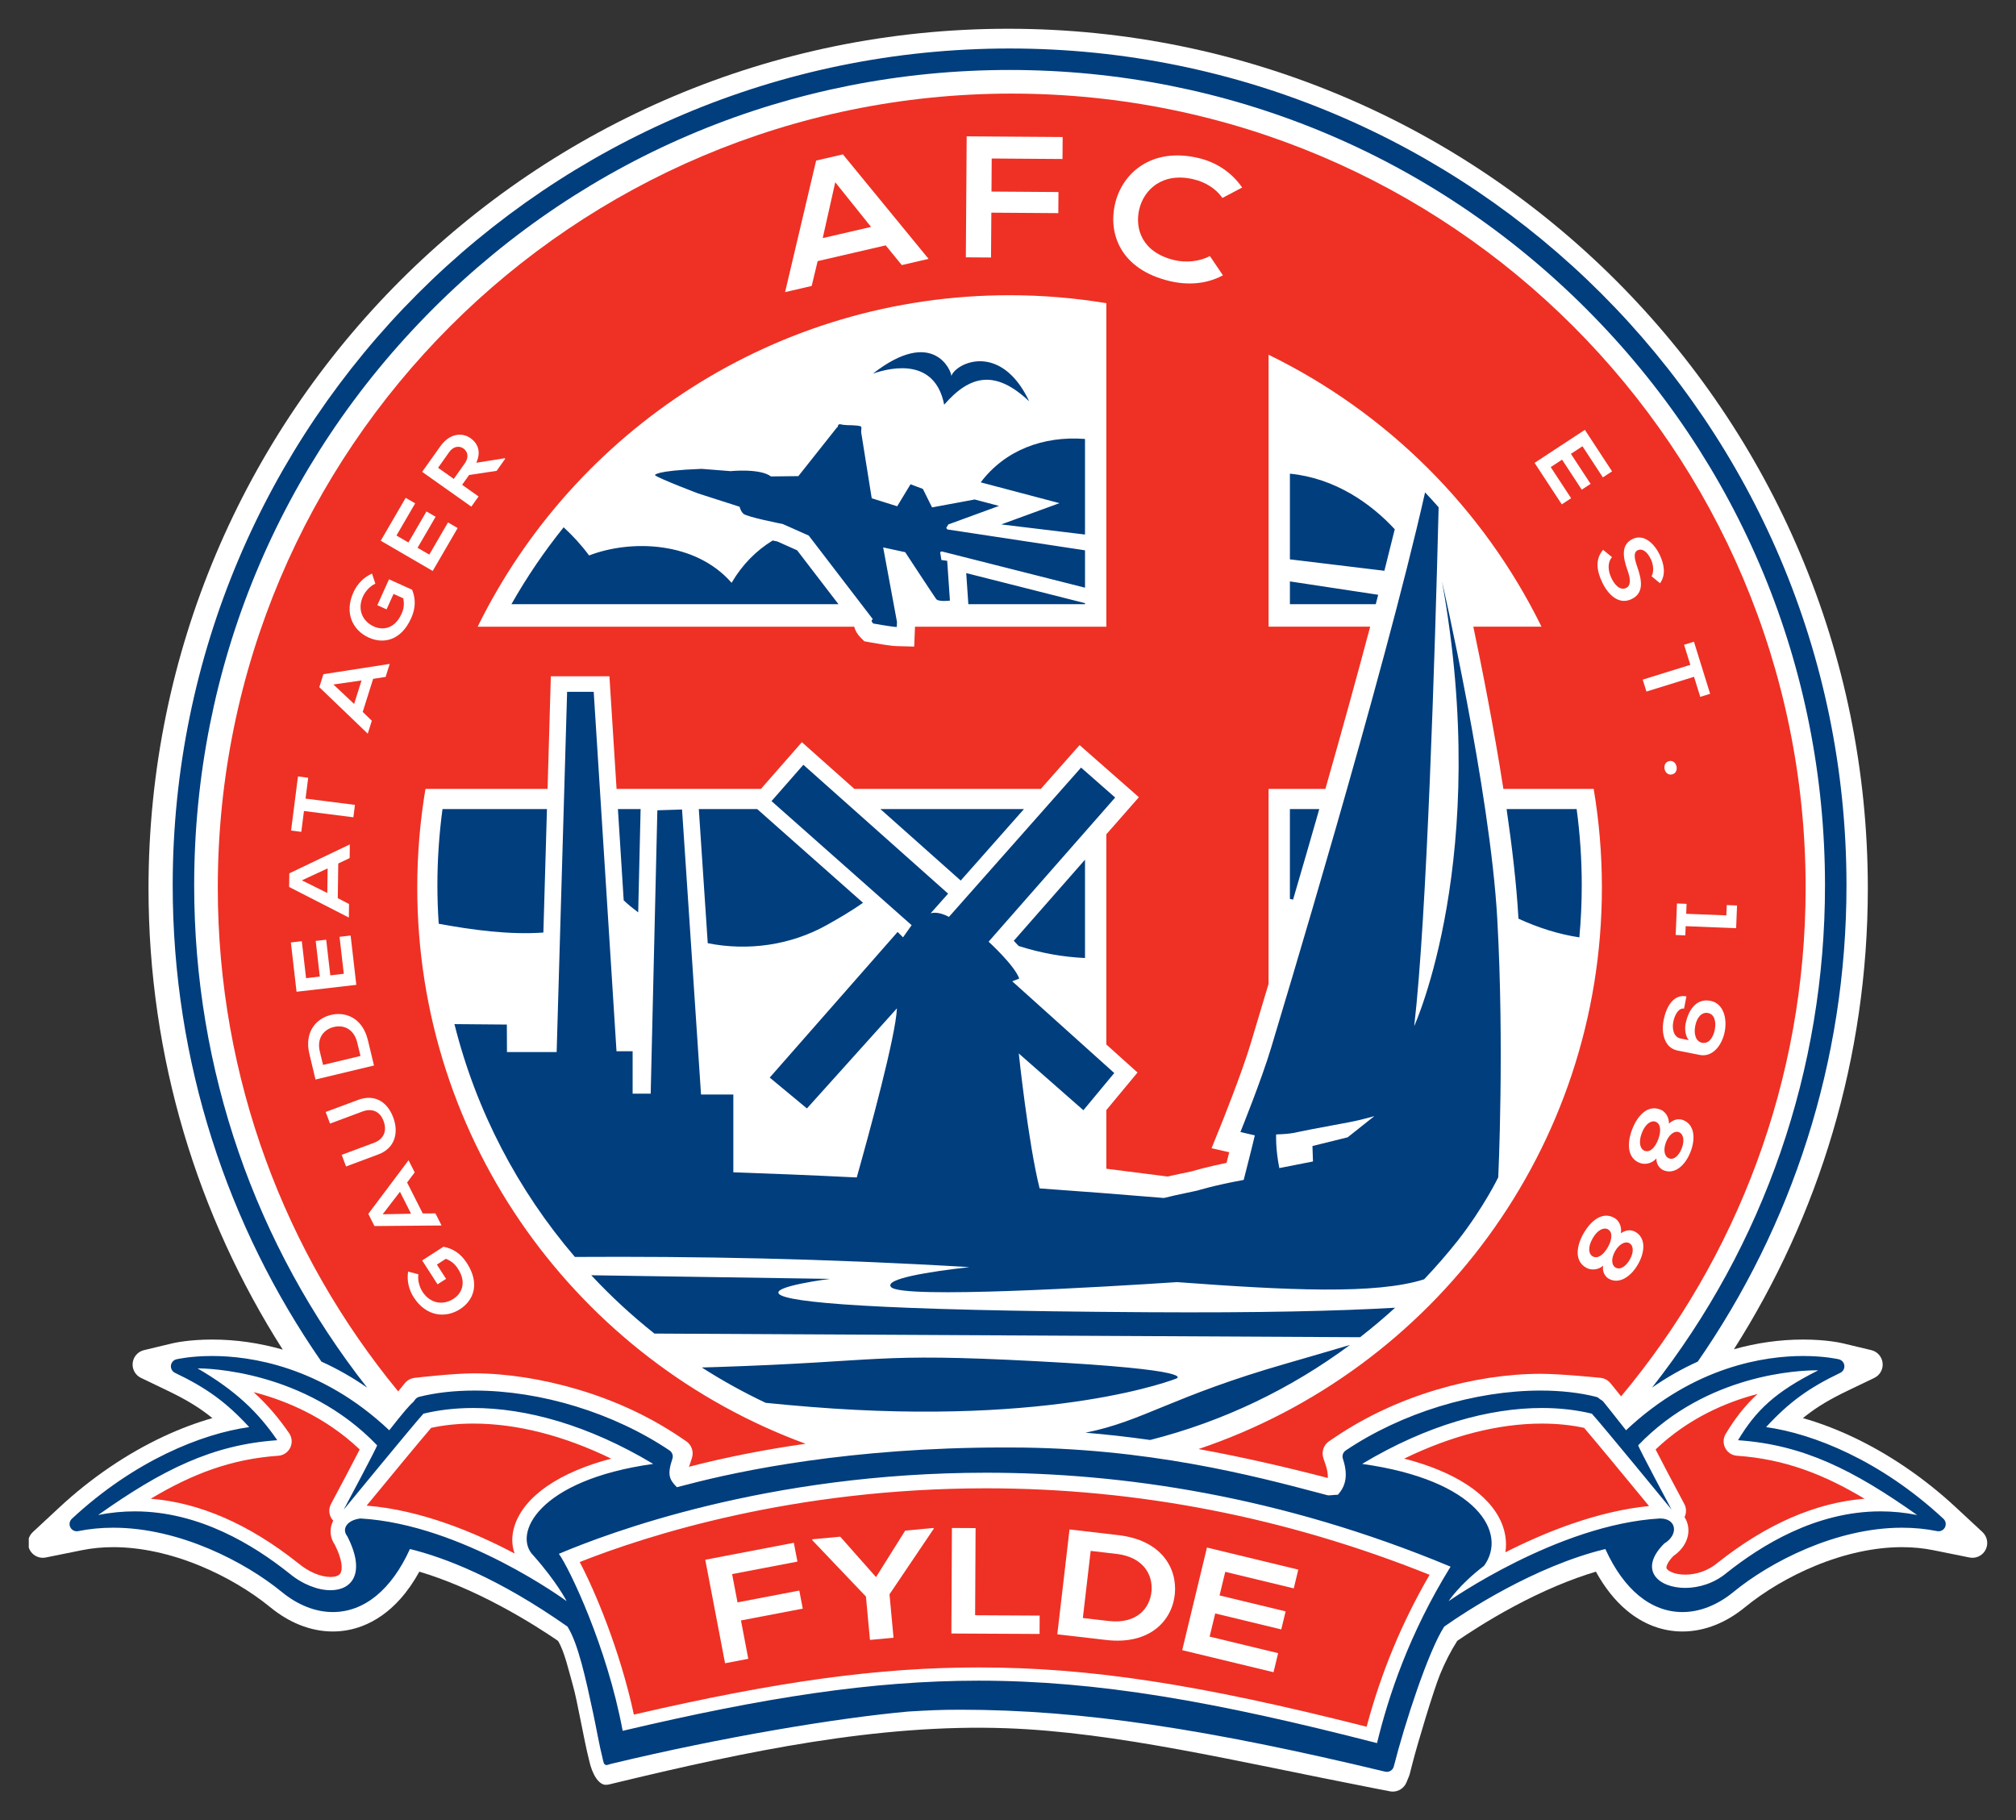 <?xml version="1.0" encoding="UTF-8" standalone="no"?> <svg xmlns:dc="http://purl.org/dc/elements/1.1/" xmlns:cc="http://creativecommons.org/ns#" xmlns:rdf="http://www.w3.org/1999/02/22-rdf-syntax-ns#" xmlns:svg="http://www.w3.org/2000/svg" xmlns="http://www.w3.org/2000/svg" xmlns:xlink="http://www.w3.org/1999/xlink" xmlns:sodipodi="http://sodipodi.sourceforge.net/DTD/sodipodi-0.dtd" xmlns:inkscape="http://www.inkscape.org/namespaces/inkscape" version="1.1" x="0px" y="0px" width="332.784" height="300.495" viewBox="-42.985 -94.216 350.456 316.453" xml:space="preserve" id="svg2" inkscape:version="0.48.5 r10040" sodipodi:docname="AFC-Fylde.svg"><rect x="-42.985" y="-94.216" width="350.456" height="316.453" fill="#333333" stroke="none"/> <defs id="defs4"> </defs> <g id="g6" transform="translate(-38.11,-131.792)"> <defs id="defs8"> <rect id="SVGID_2_" x="0.125" y="42.576" width="340.458" height="306.453"></rect> </defs> <clipPath id="SVGID_3_"> <use xlink:href="#SVGID_2_" overflow="visible" id="use12" style="overflow:visible" x="0" y="0" width="612" height="792"></use> </clipPath> <path clip-path="url(#SVGID_3_)" d="m 339.761,303.923 -4.673,-4.341 c -5.468,-5.081 -11.744,-9.344 -18.154,-12.328 -2.844,-1.32 -5.651,-2.372 -8.396,-3.152 0.19,-0.159 0.385,-0.313 0.583,-0.463 2.007,-1.563 4.183,-2.858 7.268,-4.337 l 4.559,-2.189 c 0.98,-0.471 1.563,-1.508 1.445,-2.594 -0.114,-1.082 -0.902,-1.978 -1.956,-2.231 l -4.931,-1.181 c -0.465,-0.112 -2.987,-0.661 -6.938,-0.661 -4.035,0 -8.063,0.573 -12.021,1.684 14.733,-23.157 23.276,-50.636 23.276,-80.114 0,-82.533 -66.903,-149.442 -149.441,-149.442 -82.531,0 -149.441,66.91 -149.441,149.442 0,29.511 8.573,57.012 23.335,80.183 -4.034,-1.158 -8.146,-1.753 -12.264,-1.753 -3.929,0 -6.464,0.547 -6.949,0.664 l -4.915,1.179 c -1.061,0.253 -1.845,1.149 -1.959,2.231 -0.115,1.086 0.463,2.123 1.447,2.594 l 4.558,2.189 c 3.084,1.479 5.256,2.774 7.266,4.335 0.194,0.152 0.39,0.306 0.582,0.465 -2.745,0.78 -5.553,1.832 -8.396,3.152 -6.411,2.983 -12.687,7.247 -18.153,12.328 l -4.673,4.341 c -0.844,0.786 -1.063,2.034 -0.537,3.063 0.446,0.868 1.337,1.398 2.289,1.398 0.169,0 0.34,-0.017 0.51,-0.053 l 6.254,-1.262 c 1.746,-0.356 3.589,-0.534 5.497,-0.534 4.71,0 9.921,1.12 15.07,3.247 4.446,1.832 8.779,4.388 12.204,7.196 1.618,1.324 3.338,2.361 5.108,3.071 1.897,0.761 3.835,1.146 5.76,1.146 1.735,0 3.444,-0.311 5.073,-0.93 2.455,-0.93 4.703,-2.522 6.678,-4.739 1.201,-1.346 2.306,-2.932 3.297,-4.729 4.396,1.308 9.266,3.365 14.214,6.019 4.455,2.383 7.972,4.69 9.88,6.002 1.127,1.758 1.957,5.514 2.607,7.766 0.778,2.692 1.862,9.267 2.808,12.982 0.554,2.611 1.738,4.285 2.888,4.282 0.199,0 0.402,-0.021 0.604,-0.069 l 1.724,-0.414 c 21.977,-5.288 44.993,-10.153 67.336,-9.351 19.173,0.693 39.892,5.749 63.486,10.348 l 3.18,0.619 c 0.165,0.029 0.327,0.047 0.492,0.047 1.029,0 1.978,-0.617 2.381,-1.598 l 0.45,-1.095 c 0.046,-0.109 0.084,-0.226 0.114,-0.342 l 0.438,-1.716 c 0.944,-3.718 3.763,-13.014 4.832,-15.618 0.892,-2.168 1.876,-4.084 3.002,-5.842 1.68,-1.151 5.312,-3.556 9.881,-6.004 4.948,-2.651 9.816,-4.707 14.212,-6.017 1.527,2.765 3.316,5.02 5.338,6.716 1.445,1.21 3.005,2.134 4.634,2.751 1.635,0.621 3.342,0.932 5.078,0.932 1.925,0 3.864,-0.385 5.764,-1.146 1.769,-0.712 3.49,-1.747 5.106,-3.071 3.422,-2.809 7.758,-5.364 12.204,-7.196 5.146,-2.127 10.358,-3.247 15.087,-3.247 1.889,0 3.732,0.178 5.48,0.534 l 6.253,1.262 c 0.169,0.034 0.343,0.051 0.512,0.051 0.95,0 1.842,-0.528 2.29,-1.396 0.525,-1.029 0.306,-2.278 -0.537,-3.064" id="path14" inkscape:connector-curvature="0" style="fill:#ffffff"></path> </g> <g id="g16" transform="translate(-38.11,-131.792)"> <defs id="defs18"> <rect id="SVGID_1_" x="0.125" width="340.941" height="391.417" y="0"></rect> </defs> <clipPath id="SVGID_4_"> <use xlink:href="#SVGID_1_" overflow="visible" id="use22" style="overflow:visible" x="0" y="0" width="612" height="792"></use> </clipPath> <path clip-path="url(#SVGID_4_)" d="m 332.965,301.602 c -10.91,-10.139 -22.625,-14.793 -30.828,-15.936 4.022,-4.365 7.415,-6.807 12.899,-9.435 0.482,-0.232 0.761,-0.735 0.706,-1.264 -0.055,-0.528 -0.438,-0.963 -0.955,-1.088 -0.097,-0.021 -2.438,-0.575 -6.22,-0.575 -6.465,0 -18.904,1.705 -30.777,12.915 -2.236,-2.862 -3.921,-4.941 -3.939,-4.962 -0.107,-0.133 -0.239,-0.239 -0.385,-0.319 -0.076,-0.036 -0.2,-0.116 -0.258,-0.161 -0.167,-0.184 -0.385,-0.315 -0.627,-0.376 -2.884,-0.721 -6.125,-1.086 -9.63,-1.086 -11.526,0 -24.194,3.891 -33.891,10.417 -0.467,0.313 -0.669,0.902 -0.49,1.437 1.073,3.22 0.25,5.005 -0.876,6.268 -0.044,-0.002 -0.093,-0.002 -0.142,-0.002 -0.3,0 -0.581,0.032 -0.833,0.057 -0.186,0.021 -0.376,0.04 -0.564,0.04 -0.112,0 -0.203,-0.009 -0.264,-0.021 l -1.487,-0.395 c -11.184,-2.956 -29.896,-7.903 -53.621,-7.903 l -1.242,-0.002 c -26.507,0 -45.748,4.027 -54.839,6.416 -0.636,0.159 -1.27,0.323 -1.908,0.49 -1.311,-1.335 -1.718,-2.136 -0.781,-4.948 0.177,-0.535 -0.024,-1.124 -0.489,-1.437 -9.698,-6.526 -22.369,-10.417 -33.895,-10.417 -3.505,0 -6.744,0.365 -9.627,1.086 -0.268,0.067 -0.51,0.224 -0.681,0.439 l -0.366,0.474 c -0.627,0.532 -1.744,1.814 -4.164,4.905 C 50.92,275.01 38.479,273.304 32.015,273.304 c -3.779,0 -6.125,0.554 -6.222,0.575 -0.516,0.125 -0.896,0.56 -0.955,1.088 -0.054,0.528 0.228,1.031 0.706,1.264 5.484,2.628 8.876,5.07 12.902,9.435 -8.203,1.143 -19.918,5.797 -30.83,15.936 -0.409,0.384 -0.517,0.991 -0.259,1.49 0.215,0.427 0.65,0.682 1.113,0.682 0.083,0 0.165,-0.008 0.247,-0.025 1.947,-0.393 4,-0.593 6.101,-0.593 11.561,0 22.99,6.006 29.265,11.148 2.807,2.303 5.881,3.515 8.895,3.515 5.466,0 10.2,-3.881 13.408,-10.958 5.99,1.471 15.334,5.009 27.384,13.483 1.864,2.928 3.189,9.099 4.471,15.073 0.528,2.453 1.071,5.615 1.647,7.872 0.143,0.563 0.155,1.128 0.716,1.128 0.097,0 0.692,-0.196 0.789,-0.22 19.459,-4.682 39.395,-7.981 51.635,-9.084 3.582,-0.207 5.4,-0.315 9.109,-0.315 21.08,0 43.24,3.423 73.776,10.767 0.097,0.022 0.194,0.033 0.296,0.033 0.558,0 1.065,-0.376 1.21,-0.942 1.916,-7.529 5.994,-20.025 8.766,-24.312 3.718,-2.605 15.631,-10.469 28.009,-13.483 3.207,7.075 7.941,10.958 13.409,10.958 3.015,0 6.091,-1.212 8.893,-3.515 6.276,-5.143 17.708,-11.148 29.269,-11.148 2.1,0 4.153,0.2 6.099,0.593 0.083,0.018 0.167,0.025 0.248,0.025 0.464,0 0.899,-0.255 1.117,-0.682 0.253,-0.5 0.145,-1.106 -0.264,-1.49 M 57.799,301.551 c -2.308,0.258 -3.335,1.795 -2.308,3.081 3.254,6.346 0.895,9.391 -2.914,9.391 -2.198,0 -4.878,-1.012 -7.241,-2.989 -6.07,-4.817 -15.534,-10.72 -26.789,-10.72 -2.064,0 -4.19,0.198 -6.364,0.638 11.121,-7.87 19.846,-12.232 31.142,-13.005 -3.338,-4.872 -7.237,-8.63 -13.861,-12.49 h 0.089 c 1.376,0 18.57,0.266 31.125,13.371 0.1,0.148 -5.802,11.185 -5.802,11.185 0,0 12.182,-14.852 13.858,-16.682 2.652,-0.644 5.561,-0.986 8.676,-0.986 9.073,0 19.902,2.9 31.265,9.72 -20.178,2.816 -24.438,12.311 -20.844,15.904 4.106,4.618 5.8,7.956 5.8,7.956 0,0 -18.103,-13.347 -35.832,-14.374 m 176.705,39.05 c -28.164,-7.251 -48.614,-10.853 -69.247,-10.853 -18.568,0 -37.285,2.92 -61.889,8.719 -2.735,-14.697 -9.283,-28.266 -11.087,-30.771 8.376,-3.548 36.135,-14.1 74.285,-14.1 23.632,0 51.255,4.048 80.722,16.329 -7.246,11.746 -10.793,22.506 -12.784,30.676 m 87.529,-40.288 c -11.254,0 -20.716,5.902 -26.788,10.72 -2.146,1.798 -4.816,2.586 -7.17,2.586 -4.725,0 -8.185,-3.167 -3.651,-7.707 2.546,-1.523 2.185,-4.361 -0.69,-4.361 h -0.078 c -17.726,1.027 -36.703,14.373 -36.703,14.373 0,0 1.8,-2.822 6.161,-6.156 4.107,-5.649 -1.025,-14.888 -21.205,-17.704 11.362,-6.82 22.191,-9.72 31.265,-9.72 3.116,0 6.023,0.342 8.677,0.986 1.678,1.83 13.859,16.682 13.859,16.682 0,0 -5.903,-11.037 -5.802,-11.185 11.979,-12.502 28.255,-13.031 30.921,-13.031 0.243,0 0.376,0.004 0.376,0.004 -7.531,3.763 -10.865,7.014 -13.945,12.146 11.292,0.773 20.02,5.136 31.138,13.005 -2.177,-0.44 -4.302,-0.638 -6.365,-0.638 M 51,274.283 c -16.297,-23.501 -25.854,-52.03 -25.854,-82.796 0,-80.348 65.134,-145.481 145.483,-145.481 80.348,0 145.484,65.133 145.484,145.481 0,30.764 -9.559,59.293 -25.853,82.794 -2.747,1.24 -5.4,2.747 -7.948,4.521 19.491,-24.826 30.067,-55.258 30.067,-87.315 0,-37.863 -14.746,-73.459 -41.52,-100.23 -26.772,-26.773 -62.368,-41.518 -100.231,-41.518 -37.863,0 -73.458,14.743 -100.232,41.517 -26.771,26.771 -41.517,62.368 -41.517,100.23 0,32.057 10.575,62.492 30.066,87.318 -2.545,-1.775 -5.2,-3.281 -7.945,-4.521 M 235.783,136.8 219.359,134.814 V 119.92 c 7.844,0.777 14.075,5.171 18.226,9.663 l -1.802,7.217 z m -1.5,5.808 h -14.924 v -3.959 l 15.346,2.324 -0.422,1.635 z m 24.789,54.386 c -0.325,-5.677 -1.082,-12.186 -2.045,-18.769 h 12.178 c 0.583,4.339 0.887,8.763 0.887,13.261 0,3.048 -0.144,6.065 -0.414,9.044 -3.616,-0.547 -7.174,-1.675 -10.593,-3.257 -0.004,-0.093 -0.008,-0.186 -0.013,-0.279 m -39.164,-3.023 c -0.184,-0.046 -0.365,-0.083 -0.549,-0.133 v -15.612 h 5.108 c -1.445,5.048 -2.962,10.298 -4.559,15.745 m 9.892,77.413 c -10.249,7.61 -22.01,13.295 -34.738,16.521 -3.729,-0.53 -7.477,-0.955 -11.237,-1.266 10.082,-2.015 14.97,-6.311 35.053,-12.065 3.584,-1.031 7.252,-2.104 10.922,-3.19 m -35.092,-5.687 c 19.221,0.114 33.065,-0.201 42.942,-0.784 -1.961,1.789 -3.993,3.5 -6.089,5.129 l -122.673,-0.634 c -3.909,-3.102 -7.58,-6.495 -10.98,-10.139 l 41.519,0.632 c 0,10e-4 -41.926,5.215 55.281,5.796 m 4.902,11.531 c 0,0 -20.801,8.354 -63.527,4.931 -2.754,-0.222 -5.365,-0.458 -7.854,-0.712 -3.84,-1.817 -7.552,-3.87 -11.106,-6.147 0.781,-0.019 1.575,-0.041 2.384,-0.066 29.829,-0.976 27.108,-2.533 55.808,-1.02 28.702,1.508 24.295,3.014 24.295,3.014 m -16.553,-106.211 -22.971,25.958 c -2.016,-1.101 -3.188,-0.619 -3.188,-0.619 l 3.047,-3.425 -25.166,-22.402 -5.534,6.314 24.356,21.57 -1.495,2.113 -0.941,-0.94 -22.232,25.322 6.467,5.362 15.647,-17.402 c -0.218,4.868 -4.787,21.587 -6.987,29.4 -7.97,-0.393 -15.15,-0.683 -21.454,-0.894 v -13.527 h -5.616 l -3.299,-49.544 -4.292,0.137 -1.158,49.265 h -3.14 v -7.375 h -2.803 L 98.333,157.847 H 93.71 l -1.818,62.621 h -8.638 l -0.02,-4.781 -9.108,-0.076 c 3.792,15.163 11.073,28.958 20.936,40.474 21.073,-0.123 42.875,0.247 68.586,1.769 -7.045,0.801 -14.946,2.043 -13.607,3.483 1.936,2.085 37.348,-0.061 49.697,-0.876 19.341,1.437 34.62,2.172 42.957,-0.49 2.066,-2.174 4.035,-4.443 5.9,-6.794 4.504,-5.791 6.987,-10.933 6.982,-10.933 0,0 1.082,-22.753 -0.177,-45.042 -1.264,-22.288 -9.598,-58.537 -9.598,-58.537 8.635,47.85 -4.835,77.293 -4.835,77.293 2.206,-18.942 3.608,-64.787 4.246,-90.195 -0.769,-0.875 -1.555,-1.739 -2.357,-2.584 -7.167,31.884 -25.379,91.913 -26.755,96.529 -1.652,5.537 -5.345,14.66 -5.345,14.66 l 2.503,0.583 c -0.239,1.132 -1.933,7.743 -1.933,7.743 -5.155,0.942 -8.056,1.853 -8.056,1.853 l -3.811,0.815 -1.997,0.475 c -7.513,-0.629 -14.733,-1.181 -21.612,-1.667 -1.994,-7.965 -3.621,-23.455 -3.621,-23.455 l 11.231,9.864 5.366,-6.465 -17.733,-15.944 1.216,-0.48 c -0.823,-2.305 -5.327,-6.41 -5.327,-6.41 l 22.002,-25.058 -5.927,-5.205 z m 33.91,63.772 c 3.063,-0.112 2.81,-0.26 6.347,-0.934 2.561,-0.486 2.561,-0.486 6.401,-1.198 1.872,-0.346 4.322,-1.05 4.322,-1.05 l -4.633,3.68 -6.125,1.517 0.091,2.687 -5.85,1.147 c -0.692,-3.466 -0.553,-5.849 -0.553,-5.849 m -68.796,-56.564 h 24.961 l -10.996,12.431 -13.965,-12.431 z m -39.187,-58.038 c 0,0 -0.203,-0.788 8.12,-1.103 l 5.017,0.397 c 0,0 5.099,-0.528 7.021,0.919 l 4.77,-0.053 6.747,-8.512 0.124,-0.032 c 0,0 -0.084,-0.612 0.541,-0.45 0.624,0.165 1.899,0.148 1.899,0.148 l 0.995,0.072 0.522,0.104 0.134,0.205 -0.047,0.828 1.836,11.488 4.429,1.392 2.318,-3.826 2.146,0.809 1.596,3.213 7.406,-1.375 4.229,1.116 -8.809,3.222 -0.361,0.61 c 0,0 0.093,0.097 0.214,0.262 l 23.91,3.625 v 6.497 l -24.919,-6.308 c -0.088,0.044 -0.166,0.093 -0.264,0.137 l 0.221,1.365 1.004,0.133 0.476,6.923 c 0,0 -2.005,0.256 -2.401,-0.292 -0.398,-0.545 -5.374,-8.129 -5.374,-8.129 l -3.831,-0.831 2.403,12.959 -0.035,0.875 c -0.911,-0.028 -4.102,-0.608 -4.102,-0.608 0,0 -0.517,-0.526 -0.114,-0.7 l 0.056,-0.044 -11.147,-14.542 -4.524,-2.011 c 0,0 -6.325,-1.229 -6.859,-1.804 -0.535,-0.573 -0.628,-1.194 -0.628,-1.194 l -7.182,-2.305 c -0.001,10e-4 -6.732,-2.547 -7.537,-3.18 m 37.887,-17.656 c 10.505,-8.195 13.684,-0.438 13.632,0.412 0.822,-2.334 8.621,-5.97 13.544,4.407 -5.807,-5.484 -10.216,-4.682 -14.787,0.579 -1.577,-8.047 -8.943,-6.596 -12.389,-5.398 m 36.869,11.353 v 16.618 l -14.554,-1.76 10.118,-3.697 -13.693,-3.617 c 4.217,-5.59 10.859,-8.099 18.129,-7.544 m -42.862,28.724 H 84.03 c 2.667,-4.707 5.704,-9.173 9.077,-13.365 1.573,1.443 3.083,3.078 4.42,4.895 7.36,-2.831 18.525,-2.427 24.777,4.756 1.869,-3.19 4.271,-5.59 7.13,-7.356 0.262,0.051 0.518,0.104 0.798,0.159 l 3.464,1.544 7.182,9.367 z m -34.81,53.577 c -0.871,-0.65 -1.718,-1.337 -2.519,-2.089 l -1.005,-15.87 h 3.945 l -0.421,17.959 z m 66.136,5.843 c -0.283,-0.315 -0.568,-0.619 -0.842,-0.904 l 12.378,-14.096 v 17.091 c -3.907,-0.175 -7.762,-0.885 -11.536,-2.091 m 11.536,-59.42 h -20.278 l -0.37,-5.404 20.648,5.227 v 0.177 z m -65.581,58.938 -1.553,-23.321 h 10.146 l 18.397,16.291 c -2.118,1.508 -4.588,2.916 -6.265,3.854 -6.347,3.557 -13.772,4.558 -20.725,3.176 m -46.768,-3.384 c -0.147,-2.208 -0.229,-4.432 -0.229,-6.676 0,-4.498 0.305,-8.922 0.887,-13.261 h 18.157 l -0.621,21.467 c -5.949,0.431 -12.495,-0.474 -18.194,-1.53" id="path24" inkscape:connector-curvature="0" style="fill:#003e7e"></path> <path clip-path="url(#SVGID_4_)" d="m 170.996,53.847 c -76.221,0 -138.011,61.791 -138.011,138.015 0,33.255 11.764,63.768 31.36,87.597 l 1.146,-1.417 c 0.422,-0.52 1.032,-0.858 1.701,-0.936 0.272,-0.032 6.735,-0.784 10.304,-0.784 5.675,0 11.948,0.976 18.144,2.82 6.45,1.918 12.377,4.682 17.623,8.206 l 1.137,0.765 c 0.958,0.646 1.369,1.853 1.001,2.951 l -0.431,1.295 c -0.054,0.167 -0.101,0.22 -0.145,0.22 6.687,-1.726 13.476,-3.044 20.344,-4.016 -39.396,-14.453 -67.509,-52.294 -67.509,-96.7 0,-5.842 0.494,-11.567 1.427,-17.144 h 21.227 l 0.567,-19.58 h 10.185 l 1.241,19.58 h 25.1 l 7.115,-8.121 9.125,8.121 h 32.415 l 6.737,-7.616 10.308,9.061 -5.657,6.444 v 36.544 l 5.419,4.872 -5.419,6.53 v 10.198 l 10.675,1.356 0.493,-0.121 3.739,-0.798 c 0.602,-0.18 2.681,-0.778 5.987,-1.458 0.156,-0.61 0.314,-1.236 0.465,-1.838 l -3.068,-0.712 1.614,-3.987 c 0.036,-0.091 3.646,-9.027 5.227,-14.332 l 0.479,-1.602 c 0.877,-2.921 1.741,-5.799 2.588,-8.641 v -33.901 h 9.883 c 2.956,-10.384 5.564,-19.84 7.783,-28.198 H 215.649 V 99.246 c 20.592,10.031 37.348,26.718 47.446,47.274 h -11.852 c 1.477,7.016 3.558,17.507 5.227,28.198 h 15.697 c 0.936,5.577 1.428,11.302 1.428,17.144 0,45.386 -29.361,83.908 -70.123,97.619 7.576,1.377 15.072,3.105 22.44,5.018 0.03,-0.216 0.047,0.175 0.047,-0.084 0,-0.67 -0.119,-1.363 -0.349,-2.058 l -0.433,-1.293 c -0.363,-1.098 0.046,-2.305 1.005,-2.951 l 1.135,-0.761 c 5.248,-3.53 11.178,-6.292 17.622,-8.209 6.025,-1.792 12.253,-2.74 18.017,-2.742 3.551,0 10.12,0.674 10.401,0.701 0.678,0.07 1.303,0.41 1.734,0.94 l 1.181,1.456 -0.002,0.002 c 0.127,0.148 0.361,0.441 0.663,0.82 20.023,-23.956 32.078,-54.796 32.078,-88.457 0,-76.225 -61.79,-138.016 -138.015,-138.016 m 16.454,92.674 h -33.265 l -0.136,3.457 -3.115,-0.084 c -1.041,-0.032 -3.553,-0.469 -4.582,-0.659 l -0.982,-0.18 -0.699,-0.71 c -0.532,-0.539 -0.88,-1.166 -1.049,-1.823 h -65.46 c 16.768,-34.13 51.873,-57.626 92.467,-57.626 5.729,0 11.347,0.483 16.821,1.384 v 56.241 z m 51.776,144.623 c 8.214,-4.001 16.392,-6.091 23.947,-6.091 2.58,0 5.039,0.249 7.329,0.742 1.882,2.187 7.331,8.789 11.286,13.593 -9.058,0.891 -18.15,4.58 -24.968,8.041 0.26,-1.684 0.038,-3.445 -0.682,-5.145 -2.111,-4.967 -8.132,-8.884 -16.912,-11.14 M 53.349,306.152 c -0.813,-1.17 -0.989,-2.592 -0.46,-3.864 0.05,-0.12 0.105,-0.234 0.164,-0.349 -0.727,-0.769 -0.906,-1.937 -0.389,-2.907 1.901,-3.554 3.95,-7.437 4.991,-9.478 -5.988,-5.7 -12.951,-8.55 -18.448,-9.97 2.337,2.124 4.338,4.454 6.186,7.151 0.508,0.742 0.579,1.697 0.186,2.508 -0.392,0.809 -1.187,1.346 -2.084,1.405 -8.259,0.568 -15.074,3.224 -22.163,7.471 8.491,0.676 17.076,4.417 25.562,11.155 0.017,0.011 0.035,0.025 0.052,0.038 1.8,1.508 3.905,2.408 5.631,2.408 0.498,0 1.383,-0.082 1.722,-0.638 0.407,-0.663 0.361,-2.304 -0.95,-4.93 m 113.217,-9.845 c -33.648,0 -59.139,8.252 -70.666,12.817 2.657,5.047 6.992,15.302 9.415,26.521 25.108,-5.813 42.619,-8.197 59.942,-8.197 19.196,0 38.265,2.902 67.437,10.31 2.51,-9.403 6.11,-18.093 10.948,-26.414 -24.881,-9.981 -50.797,-15.037 -77.076,-15.037 m 130.522,-5.658 c -0.871,-0.057 -1.646,-0.564 -2.05,-1.339 -0.405,-0.773 -0.378,-1.698 0.072,-2.451 1.66,-2.763 3.401,-4.988 5.548,-6.953 -5.381,1.396 -11.973,4.164 -17.729,9.648 1.039,2.041 3.086,5.924 4.99,9.478 0.393,0.735 0.384,1.584 0.04,2.288 0.229,0.353 0.407,0.741 0.521,1.164 0.562,2.018 -0.427,4.225 -2.463,5.59 -1.057,1.111 -1.289,1.891 -1.182,2.152 0.159,0.379 1.27,1.089 3.239,1.089 2.016,0 4.041,-0.731 5.563,-2.003 0.015,-0.013 0.031,-0.027 0.049,-0.038 8.488,-6.737 17.074,-10.479 25.563,-11.155 -7.086,-4.245 -13.901,-6.901 -22.161,-7.47 m -238.233,8.667 c 9.497,0.758 18.884,4.7 25.731,8.328 -0.545,-1.487 -0.554,-3.199 0.022,-4.915 1.709,-5.102 7.801,-9.234 16.768,-11.577 -8.224,-4.005 -16.407,-6.099 -23.968,-6.099 -2.577,0 -5.039,0.249 -7.33,0.742 -1.872,2.176 -7.277,8.721 -11.223,13.521" id="path26" inkscape:connector-curvature="0" style="fill:#ee3124"></path> <path clip-path="url(#SVGID_4_)" d="m 149.093,80.23 -11.828,2.74 -1.042,4.318 -4.621,1.069 5.398,-22.867 4.654,-1.077 14.892,18.167 -4.655,1.078 -2.798,-3.428 z m -8.77,-10.969 -2.178,9.706 8.4,-1.944 -6.222,-7.762 z" id="path28" inkscape:connector-curvature="0" style="fill:#ffffff"></path> <polygon clip-path="url(#SVGID_4_)" points="179.125,70.959 179.1,74.629 167.457,74.547 167.402,82.34 163.024,82.311 163.169,61.277 179.854,61.396 179.827,65.217 167.52,65.131 167.483,70.877 " id="polygon30" style="fill:#ffffff"></polygon> <path clip-path="url(#SVGID_4_)" d="m 207.716,85.436 c -2.821,1.521 -6.053,1.768 -9.311,0.989 -8.387,-2.011 -10.682,-8.098 -9.438,-13.432 1.249,-5.364 6.391,-9.887 14.554,-7.933 3.063,0.735 5.717,2.482 7.542,5.117 l -3.435,1.809 c -1.168,-1.673 -3.021,-2.766 -4.99,-3.237 -5.451,-1.308 -8.689,1.817 -9.478,5.25 -0.782,3.401 0.532,7.462 6.114,8.799 1.967,0.469 4.369,0.271 6.173,-0.718 l 2.269,3.356 z" id="path32" inkscape:connector-curvature="0" style="fill:#ffffff"></path> <path clip-path="url(#SVGID_4_)" d="m 67.854,259.093 c -0.146,1.014 0.163,2.185 0.708,3.03 1.337,2.077 3.578,2.413 5.389,1.249 1.443,-0.93 2.343,-2.818 0.789,-5.227 -0.489,-0.761 -1.069,-1.327 -2.109,-1.735 l -1.559,1.004 1.596,2.478 -1.484,0.953 -2.671,-4.151 3.704,-2.385 c 1.607,0.315 2.975,1.141 4.069,2.842 2.345,3.642 1.125,6.521 -1.185,8.007 -2.475,1.593 -5.856,1.363 -8.059,-2.056 -0.837,-1.301 -1.222,-2.894 -0.973,-4.462 l 1.785,0.453 z" id="path34" inkscape:connector-curvature="0" style="fill:#ffffff"></path> <path clip-path="url(#SVGID_4_)" d="m 65.897,243.145 2.719,5.379 2.207,-0.008 1.063,2.102 -11.665,0.097 -1.071,-2.115 6.997,-9.325 1.07,2.115 -1.32,1.755 z m -4.252,5.522 4.938,-0.095 -1.932,-3.819 -3.006,3.914 z" id="path36" inkscape:connector-curvature="0" style="fill:#ffffff"></path> <path clip-path="url(#SVGID_4_)" d="m 51.74,230.885 5.615,-2.093 c 2.896,-1.082 5.113,0.321 6.126,3.04 0.969,2.588 0.368,5.328 -2.586,6.431 l -5.613,2.094 -0.755,-2.02 5.615,-2.094 c 1.761,-0.661 2.286,-2.121 1.656,-3.803 -0.63,-1.68 -2.009,-2.256 -3.686,-1.629 l -5.614,2.094 -0.758,-2.02 z" id="path38" inkscape:connector-curvature="0" style="fill:#ffffff"></path> <path clip-path="url(#SVGID_4_)" d="m 52.559,214.035 c 2.56,-0.664 5.575,0.441 6.519,4.364 0.331,1.378 0.729,3.025 1.06,4.405 l -10.165,2.436 c -0.33,-1.377 -0.728,-3.027 -1.059,-4.402 -0.927,-3.844 1.144,-6.153 3.645,-6.803 m 5.229,7.111 -0.556,-2.303 c -0.613,-2.548 -2.539,-3.152 -4.182,-2.706 -1.571,0.427 -2.908,1.832 -2.324,4.265 l 0.557,2.303 6.505,-1.559 z" id="path40" inkscape:connector-curvature="0" style="fill:#ffffff"></path> <path clip-path="url(#SVGID_4_)" d="m 56.078,200.213 0.987,8.571 c -3.458,0.399 -6.93,0.801 -10.389,1.2 l -0.986,-8.571 1.899,-0.22 0.743,6.429 2.388,-0.277 -0.714,-6.198 1.824,-0.209 0.715,6.196 2.345,-0.272 -0.741,-6.426 1.929,-0.223 z" id="path42" inkscape:connector-curvature="0" style="fill:#ffffff"></path> <path clip-path="url(#SVGID_4_)" d="m 53.927,187.688 -0.083,6.027 1.955,1.016 -0.029,2.354 -10.381,-5.313 0.033,-2.373 10.518,-5.028 -0.03,2.373 -1.983,0.944 z m -6.326,2.928 4.42,2.201 0.059,-4.28 -4.479,2.079 z" id="path44" inkscape:connector-curvature="0" style="fill:#ffffff"></path> <path clip-path="url(#SVGID_4_)" d="m 47.965,178.563 -0.463,3.625 -1.776,-0.228 c 0.419,-3.298 0.776,-6.089 1.198,-9.406 l 1.779,0.228 -0.464,3.625 8.589,1.092 -0.274,2.155 -8.589,-1.091 z" id="path46" inkscape:connector-curvature="0" style="fill:#ffffff"></path> <path clip-path="url(#SVGID_4_)" d="m 59.99,155.588 -1.812,5.749 1.584,1.534 -0.708,2.248 -8.422,-8.079 0.712,-2.261 11.529,-1.787 -0.712,2.26 -2.171,0.336 z m -6.906,0.982 3.604,3.382 1.285,-4.086 -4.889,0.704 z" id="path48" inkscape:connector-curvature="0" style="fill:#ffffff"></path> <path clip-path="url(#SVGID_4_)" d="m 60.377,139.038 c -0.93,0.427 -1.747,1.322 -2.161,2.239 -1.014,2.25 -0.08,4.316 1.882,5.202 1.566,0.708 3.641,0.433 4.82,-2.178 0.374,-0.824 0.535,-1.618 0.308,-2.715 l -1.687,-0.763 -1.214,2.685 -1.605,-0.725 2.031,-4.502 4.017,1.815 c 0.608,1.521 0.658,3.116 -0.173,4.96 -1.784,3.946 -4.865,4.489 -7.37,3.359 -2.683,-1.212 -4.329,-4.177 -2.655,-7.882 0.636,-1.411 1.763,-2.601 3.219,-3.245 l 0.588,1.75 z" id="path50" inkscape:connector-curvature="0" style="fill:#ffffff"></path> <path clip-path="url(#SVGID_4_)" d="m 74.682,129.375 -4.338,7.458 c -3.006,-1.751 -6.026,-3.507 -9.034,-5.256 l 4.337,-7.456 1.651,0.959 -3.253,5.592 2.079,1.21 3.138,-5.394 1.589,0.923 -3.14,5.394 2.04,1.185 3.253,-5.592 1.678,0.977 z" id="path52" inkscape:connector-curvature="0" style="fill:#ffffff"></path> <path clip-path="url(#SVGID_4_)" d="m 82.957,117.315 -1.495,2.113 -4.792,0.722 -1.209,1.709 2.855,2.02 -1.256,1.774 -8.548,-6.05 c 1.055,-1.494 2.122,-2.977 3.18,-4.471 1.582,-2.209 3.752,-2.432 5.227,-1.386 1.17,0.828 1.934,2.258 1,4.278 l 4.93,-0.788 0.108,0.079 z m -11.678,1.583 2.732,1.933 1.91,-2.702 c 0.801,-1.13 0.461,-2.098 -0.221,-2.582 -0.684,-0.483 -1.72,-0.471 -2.509,0.646 l -1.912,2.705 z" id="path54" inkscape:connector-curvature="0" style="fill:#ffffff"></path> <path clip-path="url(#SVGID_4_)" d="m 266.623,125.257 -4.732,-7.215 c 2.911,-1.91 5.831,-3.828 8.742,-5.74 l 4.729,7.214 -1.598,1.05 -3.547,-5.411 -2.009,1.32 3.422,5.218 -1.538,1.008 -3.422,-5.218 -1.974,1.295 3.549,5.411 -1.622,1.068 z" id="path56" inkscape:connector-curvature="0" style="fill:#ffffff"></path> <path clip-path="url(#SVGID_4_)" d="m 282.229,137.755 c 0.367,-0.613 0.416,-1.838 -0.125,-2.968 -0.69,-1.458 -1.578,-1.893 -2.279,-1.559 -0.824,0.391 -0.543,1.569 -0.083,2.883 0.788,2.286 1.24,4.553 -1.012,5.624 -2.106,1.003 -3.982,-0.619 -5.089,-2.937 -1.01,-2.127 -1.196,-4.046 0.164,-5.641 l 1.547,1.27 c -0.819,0.955 -0.706,2.379 -0.105,3.642 0.589,1.234 1.529,2.208 2.559,1.72 0.889,-0.424 0.763,-1.623 0.242,-3.069 -0.783,-2.235 -1.206,-4.443 0.909,-5.453 1.943,-0.923 3.743,0.809 4.673,2.721 0.771,1.621 1.151,3.5 0.069,4.982 l -1.47,-1.215 z" id="path58" inkscape:connector-curvature="0" style="fill:#ffffff"></path> <path clip-path="url(#SVGID_4_)" d="m 288.967,153.154 -1.084,-3.49 1.713,-0.532 c 0.984,3.175 1.821,5.865 2.813,9.053 l -1.714,0.535 -1.084,-3.49 -8.274,2.569 -0.645,-2.075 8.275,-2.57 z" id="path60" inkscape:connector-curvature="0" style="fill:#ffffff"></path> <path clip-path="url(#SVGID_4_)" d="m 285.747,172.212 c -1.395,0.258 -1.828,-2.075 -0.43,-2.33 1.393,-0.257 1.824,2.077 0.43,2.33" id="path62" inkscape:connector-curvature="0" style="fill:#ffffff"></path> <polygon clip-path="url(#SVGID_4_)" points="288.159,198.584 288.094,200.184 286.423,200.114 286.645,194.636 288.315,194.704 288.248,196.432 295.229,196.708 295.3,194.915 297.088,194.987 296.929,198.936 " id="polygon64" style="fill:#ffffff"></polygon> <path clip-path="url(#SVGID_4_)" d="m 287.166,218.091 1.543,0.302 c -0.606,-0.641 -0.744,-1.942 -0.566,-2.831 0.448,-2.28 1.783,-4.5 4.331,-3.997 2.269,0.446 2.924,3.076 2.474,5.357 -0.456,2.309 -2.06,4.496 -4.358,4.043 l -3.824,-0.756 c -2.283,-0.452 -2.894,-2.989 -2.436,-5.315 0.483,-2.457 1.809,-4.531 3.961,-4.104 l -0.418,2.131 c -0.908,-0.179 -1.627,1.057 -1.863,2.271 -0.271,1.274 0.105,2.689 1.219,2.909 l -0.063,-0.01 z m 4.892,-4.409 c -1.126,-0.222 -1.952,0.79 -2.233,2.212 -0.281,1.422 0.067,2.75 1.213,2.96 1.13,0.205 1.905,-0.883 2.185,-2.273 0.26,-1.342 -0.035,-2.678 -1.165,-2.899" id="path66" inkscape:connector-curvature="0" style="fill:#ffffff"></path> <path clip-path="url(#SVGID_4_)" d="m 285.255,232.913 c 0.796,-0.754 1.684,-0.913 2.439,-0.627 1.969,0.744 2.219,3.126 1.336,5.467 -0.882,2.326 -2.692,4.033 -4.648,3.294 -0.672,-0.251 -1.326,-0.974 -1.322,-2.081 -0.824,0.955 -2.034,1.075 -2.797,0.807 -2.293,-0.813 -2.328,-3.467 -1.405,-5.865 0.897,-2.334 2.649,-4.348 4.925,-3.435 0.747,0.298 1.485,1.177 1.472,2.44 m -2.306,-0.325 c -0.75,-0.3 -1.8,0.321 -2.421,1.969 -0.625,1.648 -0.262,2.808 0.512,3.083 0.97,0.346 1.842,-0.645 2.352,-1.999 0.474,-1.264 0.517,-2.673 -0.443,-3.053 m 1.783,3.559 c -0.471,1.247 -0.329,2.442 0.507,2.795 0.816,0.345 1.732,-0.399 2.253,-1.772 0.574,-1.521 0.156,-2.563 -0.528,-2.787 -0.864,-0.287 -1.783,0.579 -2.232,1.764" id="path68" inkscape:connector-curvature="0" style="fill:#ffffff"></path> <path clip-path="url(#SVGID_4_)" d="m 276.895,251.969 c 0.9,-0.625 1.805,-0.646 2.506,-0.25 1.834,1.038 1.72,3.429 0.49,5.609 -1.224,2.163 -3.274,3.577 -5.098,2.548 -0.624,-0.353 -1.156,-1.167 -0.987,-2.261 -0.959,0.82 -2.178,0.758 -2.888,0.374 -2.145,-1.154 -1.776,-3.784 -0.501,-6.011 1.247,-2.171 3.281,-3.897 5.392,-2.649 0.693,0.413 1.289,1.394 1.086,2.64 m -2.231,-0.674 c -0.695,-0.41 -1.825,0.046 -2.691,1.582 -0.869,1.534 -0.687,2.729 0.038,3.118 0.903,0.495 1.914,-0.354 2.628,-1.616 0.665,-1.174 0.917,-2.562 0.025,-3.084 m 1.223,3.792 c -0.657,1.162 -0.699,2.364 0.076,2.841 0.755,0.463 1.774,-0.133 2.497,-1.409 0.801,-1.42 0.541,-2.51 -0.099,-2.833 -0.811,-0.422 -1.85,0.296 -2.474,1.401" id="path70" inkscape:connector-curvature="0" style="fill:#ffffff"></path> <polygon clip-path="url(#SVGID_4_)" points="134.073,314.081 134.674,317.222 123.932,319.278 125.206,325.946 121.167,326.719 117.727,308.725 133.122,305.778 133.747,309.048 122.392,311.22 123.331,316.136 " id="polygon72" style="fill:#ffffff"></polygon> <polygon clip-path="url(#SVGID_4_)" points="146.357,322.663 145.657,315.119 136.331,305.329 136.315,305.169 141.188,304.715 147.41,311.743 152.48,303.662 157.413,303.201 157.428,303.357 149.752,314.736 150.453,322.28 " id="polygon74" style="fill:#ffffff"></polygon> <polygon clip-path="url(#SVGID_4_)" points="164.717,303.222 164.638,318.374 175.857,318.431 175.843,321.627 160.51,321.549 160.603,303.201 " id="polygon76" style="fill:#ffffff"></polygon> <path clip-path="url(#SVGID_4_)" d="m 199.356,314.67 c -0.446,4.618 -4.333,8.888 -11.919,8.005 -2.662,-0.309 -5.85,-0.679 -8.514,-0.989 l 2.125,-18.228 c 2.662,0.313 5.854,0.683 8.514,0.993 7.433,0.865 10.225,5.703 9.794,10.219 m -15.992,4.181 4.459,0.52 c 4.92,0.573 7.226,-2.222 7.479,-5.201 0.239,-2.848 -1.414,-5.917 -6.121,-6.467 l -4.458,-0.516 -1.359,11.664 z" id="path78" inkscape:connector-curvature="0" style="fill:#ffffff"></path> <path clip-path="url(#SVGID_4_)" d="m 216.511,328.278 -15.875,-3.834 c 1.43,-5.939 2.869,-11.9 4.303,-17.84 l 15.875,3.839 -0.784,3.26 -11.911,-2.877 -0.989,4.103 11.484,2.773 -0.756,3.134 -11.482,-2.774 -0.972,4.027 11.909,2.877 -0.802,3.312 z" id="path80" inkscape:connector-curvature="0" style="fill:#ffffff"></path> </g> </svg> 